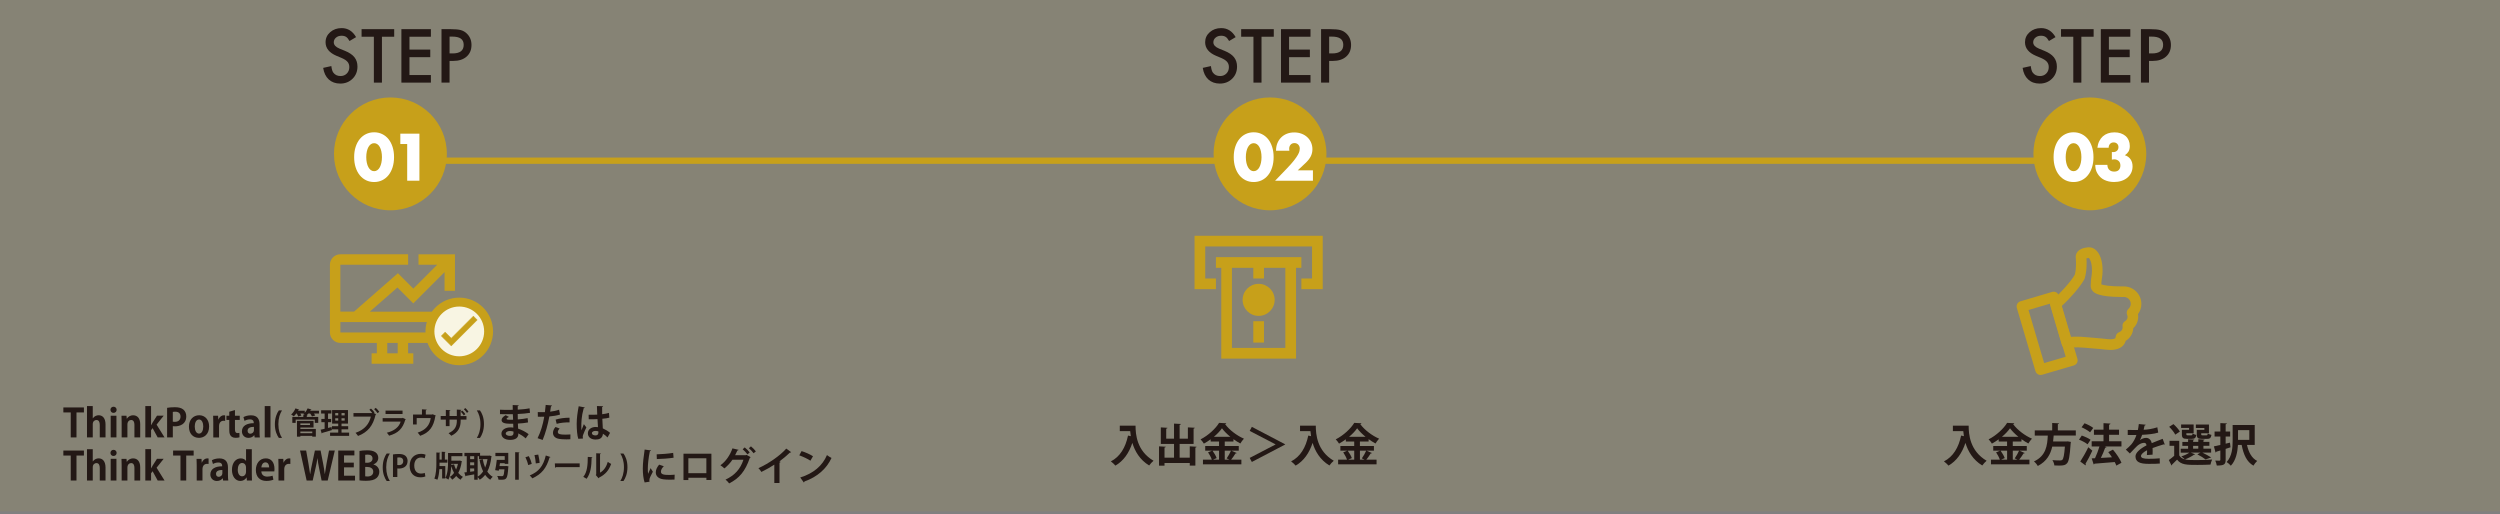 <svg width="797" height="164" viewBox="0 0 797 164" fill="none" xmlns="http://www.w3.org/2000/svg">
<rect x="0" y="0" width="797" height="164" fill="#808080" stroke="none"/>
<g clip-path="url(#clip0_3_33025)">
<path opacity="0.1" d="M798.861 -1.031H-1.105V692.06H798.861V-1.031Z" fill="#C7A01A"/>
<path d="M129.812 51.23H666.238" stroke="#C7A01A" stroke-width="2" stroke-miterlimit="10"/>
<path d="M124.465 67.045C134.4 67.045 142.454 58.992 142.454 49.057C142.454 39.122 134.4 31.068 124.465 31.068C114.53 31.068 106.477 39.122 106.477 49.057C106.477 58.992 114.53 67.045 124.465 67.045Z" fill="#C7A01A"/>
<path d="M113.516 11.836L111.43 13.073C111.043 12.399 110.668 11.955 110.318 11.749C109.95 11.512 109.475 11.393 108.894 11.393C108.182 11.393 107.589 11.593 107.114 11.999C106.646 12.399 106.408 12.898 106.408 13.498C106.408 14.329 107.027 14.997 108.264 15.509L109.962 16.202C111.349 16.765 112.361 17.445 112.998 18.251C113.635 19.057 113.96 20.044 113.96 21.218C113.96 22.786 113.435 24.079 112.392 25.103C111.337 26.134 110.031 26.646 108.476 26.646C106.996 26.646 105.778 26.209 104.809 25.334C103.86 24.46 103.267 23.223 103.029 21.637L105.634 21.062C105.753 22.061 105.959 22.755 106.252 23.136C106.783 23.873 107.558 24.241 108.57 24.241C109.369 24.241 110.037 23.973 110.568 23.435C111.099 22.898 111.362 22.217 111.362 21.393C111.362 21.062 111.318 20.756 111.224 20.481C111.13 20.206 110.987 19.95 110.793 19.719C110.6 19.488 110.343 19.269 110.037 19.069C109.725 18.869 109.363 18.676 108.932 18.488L107.289 17.801C104.959 16.814 103.791 15.372 103.791 13.473C103.791 12.192 104.279 11.124 105.259 10.262C106.24 9.394 107.458 8.957 108.913 8.957C110.881 8.957 112.411 9.913 113.516 11.83V11.836Z" fill="#231815"/>
<path d="M121.761 11.711V26.34H119.188V11.711H115.271V9.294H125.671V11.711H121.761Z" fill="#231815"/>
<path d="M137.37 11.711H130.537V15.809H137.171V18.226H130.537V23.922H137.37V26.34H127.964V9.294H137.37V11.711Z" fill="#231815"/>
<path d="M143.322 19.419V26.34H140.749V9.294H143.666C145.096 9.294 146.171 9.394 146.901 9.594C147.638 9.794 148.282 10.169 148.844 10.718C149.825 11.674 150.312 12.879 150.312 14.341C150.312 15.902 149.787 17.139 148.744 18.051C147.701 18.963 146.289 19.419 144.515 19.419H143.322ZM143.322 17.033H144.284C146.645 17.033 147.826 16.121 147.826 14.303C147.826 12.486 146.608 11.668 144.172 11.668H143.322V17.033Z" fill="#231815"/>
<path d="M112.904 50.094C112.904 48.901 113.06 47.814 113.373 46.839C113.685 45.865 114.122 45.034 114.684 44.341C115.247 43.654 115.915 43.117 116.696 42.742C117.476 42.367 118.332 42.173 119.269 42.173C120.206 42.173 121.049 42.361 121.836 42.742C122.617 43.117 123.285 43.654 123.847 44.341C124.403 45.028 124.841 45.865 125.153 46.839C125.465 47.814 125.621 48.894 125.621 50.094C125.621 51.293 125.465 52.373 125.153 53.348C124.841 54.322 124.41 55.159 123.847 55.852C123.285 56.546 122.623 57.083 121.836 57.464C121.055 57.839 120.2 58.032 119.269 58.032C118.338 58.032 117.47 57.845 116.696 57.464C115.921 57.083 115.253 56.552 114.684 55.852C114.122 55.159 113.685 54.322 113.373 53.348C113.06 52.373 112.904 51.287 112.904 50.094ZM116.764 50.094C116.764 50.756 116.827 51.361 116.946 51.905C117.064 52.448 117.233 52.917 117.451 53.316C117.67 53.716 117.932 54.022 118.238 54.241C118.545 54.46 118.888 54.572 119.275 54.572C119.663 54.572 119.987 54.466 120.3 54.241C120.612 54.022 120.874 53.716 121.087 53.316C121.299 52.917 121.461 52.448 121.586 51.905C121.705 51.361 121.767 50.756 121.767 50.094C121.767 49.431 121.705 48.844 121.586 48.295C121.468 47.745 121.299 47.277 121.087 46.883C120.874 46.49 120.612 46.19 120.3 45.971C119.987 45.752 119.644 45.646 119.275 45.646C118.907 45.646 118.545 45.752 118.238 45.971C117.932 46.19 117.67 46.496 117.451 46.883C117.233 47.277 117.064 47.745 116.946 48.295C116.827 48.844 116.764 49.444 116.764 50.094Z" fill="white"/>
<path d="M129.812 45.915H127.626V42.611H133.71V57.608H129.812V45.915Z" fill="white"/>
<path d="M404.877 67.045C414.812 67.045 422.866 58.992 422.866 49.057C422.866 39.122 414.812 31.068 404.877 31.068C394.943 31.068 386.889 39.122 386.889 49.057C386.889 58.992 394.943 67.045 404.877 67.045Z" fill="#C7A01A"/>
<path d="M393.928 11.836L391.841 13.073C391.454 12.399 391.079 11.955 390.73 11.749C390.361 11.512 389.886 11.393 389.306 11.393C388.593 11.393 388 11.593 387.525 11.999C387.057 12.399 386.82 12.898 386.82 13.498C386.82 14.329 387.438 14.997 388.675 15.509L390.374 16.202C391.76 16.765 392.772 17.445 393.409 18.251C394.046 19.057 394.371 20.044 394.371 21.218C394.371 22.786 393.846 24.079 392.803 25.103C391.748 26.134 390.442 26.646 388.887 26.646C387.407 26.646 386.189 26.209 385.221 25.334C384.271 24.46 383.678 23.223 383.44 21.637L386.045 21.062C386.164 22.061 386.37 22.755 386.663 23.136C387.194 23.873 387.969 24.241 388.981 24.241C389.78 24.241 390.449 23.973 390.979 23.435C391.51 22.898 391.773 22.217 391.773 21.393C391.773 21.062 391.729 20.756 391.635 20.481C391.542 20.206 391.398 19.95 391.204 19.719C391.011 19.488 390.755 19.269 390.449 19.069C390.136 18.869 389.774 18.676 389.343 18.488L387.7 17.801C385.37 16.814 384.202 15.372 384.202 13.473C384.202 12.192 384.69 11.124 385.67 10.262C386.651 9.394 387.869 8.957 389.324 8.957C391.292 8.957 392.822 9.913 393.928 11.83V11.836Z" fill="#231815"/>
<path d="M402.172 11.711V26.34H399.599V11.711H395.683V9.294H406.082V11.711H402.172Z" fill="#231815"/>
<path d="M417.787 11.711H410.954V15.809H417.588V18.226H410.954V23.922H417.787V26.34H408.381V9.294H417.787V11.711Z" fill="#231815"/>
<path d="M423.734 19.419V26.34H421.16V9.294H424.077C425.507 9.294 426.582 9.394 427.313 9.594C428.05 9.794 428.693 10.169 429.255 10.718C430.236 11.674 430.723 12.879 430.723 14.341C430.723 15.902 430.198 17.139 429.155 18.051C428.112 18.963 426.7 19.419 424.927 19.419H423.734ZM423.734 17.033H424.695C427.056 17.033 428.237 16.121 428.237 14.303C428.237 12.486 427.019 11.668 424.583 11.668H423.734V17.033Z" fill="#231815"/>
<path d="M393.315 50.094C393.315 48.901 393.472 47.814 393.784 46.839C394.096 45.865 394.533 45.034 395.096 44.341C395.658 43.654 396.326 43.117 397.107 42.742C397.888 42.367 398.743 42.173 399.68 42.173C400.617 42.173 401.46 42.361 402.247 42.742C403.028 43.117 403.696 43.654 404.259 44.341C404.814 45.028 405.252 45.865 405.564 46.839C405.876 47.814 406.032 48.894 406.032 50.094C406.032 51.293 405.876 52.373 405.564 53.348C405.252 54.322 404.821 55.159 404.259 55.852C403.696 56.546 403.034 57.083 402.247 57.464C401.467 57.839 400.611 58.032 399.68 58.032C398.75 58.032 397.881 57.845 397.107 57.464C396.332 57.083 395.664 56.552 395.096 55.852C394.533 55.159 394.096 54.322 393.784 53.348C393.472 52.373 393.315 51.287 393.315 50.094ZM397.176 50.094C397.176 50.756 397.238 51.361 397.357 51.905C397.475 52.448 397.644 52.917 397.863 53.316C398.081 53.716 398.344 54.022 398.65 54.241C398.956 54.46 399.299 54.572 399.68 54.572C400.061 54.572 400.392 54.466 400.705 54.241C401.017 54.022 401.279 53.716 401.492 53.316C401.704 52.917 401.873 52.448 401.991 51.905C402.11 51.361 402.172 50.756 402.172 50.094C402.172 49.431 402.11 48.844 401.991 48.295C401.873 47.745 401.704 47.277 401.492 46.883C401.279 46.49 401.017 46.19 400.705 45.971C400.392 45.752 400.055 45.646 399.68 45.646C399.305 45.646 398.949 45.752 398.65 45.971C398.344 46.19 398.081 46.496 397.863 46.883C397.644 47.277 397.475 47.745 397.357 48.295C397.238 48.844 397.176 49.444 397.176 50.094Z" fill="white"/>
<path d="M418.575 57.614H406.501L410.217 53.754C411.198 52.736 411.966 51.867 412.522 51.155C413.078 50.443 413.49 49.844 413.765 49.356C414.034 48.863 414.209 48.47 414.271 48.163C414.334 47.857 414.371 47.601 414.371 47.389C414.371 47.164 414.334 46.946 414.265 46.733C414.19 46.521 414.084 46.333 413.934 46.165C413.79 45.996 413.615 45.865 413.409 45.765C413.203 45.665 412.959 45.615 412.685 45.615C412.154 45.615 411.741 45.79 411.442 46.133C411.142 46.477 410.992 46.908 410.992 47.426C410.992 47.57 411.011 47.782 411.048 48.064H406.795C406.795 47.189 406.938 46.396 407.219 45.678C407.507 44.959 407.906 44.347 408.425 43.829C408.943 43.31 409.555 42.917 410.261 42.636C410.967 42.355 411.748 42.217 412.597 42.217C413.447 42.217 414.202 42.348 414.914 42.617C415.62 42.879 416.239 43.254 416.751 43.729C417.269 44.203 417.675 44.772 417.963 45.428C418.25 46.084 418.4 46.796 418.4 47.564C418.4 48.388 418.225 49.144 417.875 49.844C417.525 50.537 416.963 51.255 416.195 51.98L413.709 54.31H418.562V57.614H418.575Z" fill="white"/>
<path d="M666.239 67.045C676.174 67.045 684.227 58.992 684.227 49.057C684.227 39.122 676.174 31.068 666.239 31.068C656.304 31.068 648.25 39.122 648.25 49.057C648.25 58.992 656.304 67.045 666.239 67.045Z" fill="#C7A01A"/>
<path d="M655.295 11.836L653.209 13.073C652.821 12.399 652.447 11.955 652.091 11.749C651.722 11.512 651.247 11.393 650.666 11.393C649.954 11.393 649.361 11.593 648.886 11.999C648.418 12.399 648.181 12.898 648.181 13.498C648.181 14.329 648.799 14.997 650.036 15.509L651.735 16.202C653.121 16.765 654.133 17.445 654.77 18.251C655.407 19.057 655.732 20.044 655.732 21.218C655.732 22.786 655.207 24.079 654.164 25.103C653.109 26.134 651.803 26.646 650.248 26.646C648.693 26.646 647.55 26.209 646.582 25.334C645.632 24.46 645.039 23.223 644.808 21.637L647.412 21.062C647.531 22.061 647.737 22.755 648.031 23.136C648.562 23.873 649.336 24.241 650.348 24.241C651.154 24.241 651.816 23.973 652.347 23.435C652.878 22.898 653.14 22.217 653.14 21.393C653.14 21.062 653.096 20.756 653.002 20.481C652.909 20.206 652.765 19.95 652.572 19.719C652.378 19.488 652.122 19.269 651.816 19.069C651.503 18.869 651.141 18.676 650.71 18.488L649.067 17.801C646.731 16.814 645.57 15.372 645.57 13.473C645.57 12.192 646.057 11.124 647.038 10.262C648.018 9.394 649.236 8.957 650.691 8.957C652.659 8.957 654.189 9.913 655.295 11.83V11.836Z" fill="#231815"/>
<path d="M663.539 11.711V26.34H660.966V11.711H657.05V9.294H667.45V11.711H663.539Z" fill="#231815"/>
<path d="M679.149 11.711H672.316V15.809H678.949V18.226H672.316V23.922H679.149V26.34H669.742V9.294H679.149V11.711Z" fill="#231815"/>
<path d="M685.101 19.419V26.34H682.527V9.294H685.444C686.875 9.294 687.949 9.394 688.68 9.594C689.417 9.794 690.06 10.169 690.622 10.718C691.603 11.674 692.09 12.879 692.09 14.341C692.09 15.902 691.565 17.139 690.522 18.051C689.479 18.963 688.068 19.419 686.294 19.419H685.101ZM685.101 17.033H686.063C688.424 17.033 689.604 16.121 689.604 14.303C689.604 12.486 688.386 11.668 685.95 11.668H685.101V17.033Z" fill="#231815"/>
<path d="M654.683 50.094C654.683 48.901 654.839 47.814 655.151 46.839C655.463 45.865 655.901 45.034 656.463 44.341C657.025 43.654 657.693 43.117 658.474 42.742C659.248 42.367 660.11 42.173 661.047 42.173C661.984 42.173 662.827 42.361 663.614 42.742C664.395 43.117 665.064 43.654 665.626 44.341C666.182 45.028 666.619 45.865 666.931 46.839C667.243 47.814 667.4 48.894 667.4 50.094C667.4 51.293 667.243 52.373 666.931 53.348C666.619 54.322 666.188 55.159 665.626 55.852C665.064 56.546 664.401 57.083 663.614 57.464C662.834 57.839 661.978 58.032 661.047 58.032C660.117 58.032 659.248 57.845 658.474 57.464C657.699 57.089 657.031 56.552 656.463 55.852C655.894 55.153 655.463 54.322 655.151 53.348C654.839 52.373 654.683 51.287 654.683 50.094ZM658.543 50.094C658.543 50.756 658.605 51.361 658.724 51.905C658.842 52.448 659.011 52.917 659.23 53.316C659.448 53.716 659.711 54.022 660.017 54.241C660.323 54.46 660.666 54.572 661.054 54.572C661.441 54.572 661.766 54.466 662.078 54.241C662.39 54.022 662.653 53.716 662.865 53.316C663.077 52.917 663.246 52.448 663.365 51.905C663.483 51.361 663.546 50.756 663.546 50.094C663.546 49.431 663.483 48.844 663.365 48.295C663.246 47.745 663.077 47.277 662.865 46.883C662.653 46.49 662.39 46.19 662.078 45.971C661.766 45.752 661.428 45.646 661.054 45.646C660.679 45.646 660.323 45.752 660.017 45.971C659.711 46.19 659.448 46.496 659.23 46.883C659.011 47.277 658.842 47.745 658.724 48.295C658.605 48.844 658.543 49.444 658.543 50.094Z" fill="white"/>
<path d="M673.258 48.463C673.364 48.476 673.452 48.482 673.527 48.482H673.714C674.201 48.482 674.601 48.338 674.907 48.045C675.213 47.751 675.363 47.377 675.363 46.914C675.363 46.452 675.219 46.096 674.938 45.821C674.651 45.54 674.283 45.403 673.833 45.403C673.358 45.403 672.971 45.559 672.677 45.877C672.384 46.196 672.24 46.608 672.24 47.108H668.642C668.736 46.327 668.93 45.628 669.229 45.022C669.529 44.41 669.91 43.897 670.372 43.479C670.835 43.06 671.378 42.742 672.003 42.523C672.627 42.305 673.314 42.192 674.07 42.192C674.826 42.192 675.488 42.292 676.088 42.498C676.687 42.704 677.206 42.998 677.637 43.373C678.068 43.748 678.399 44.21 678.63 44.747C678.861 45.284 678.98 45.884 678.98 46.546C678.98 47.264 678.842 47.851 678.574 48.307C678.299 48.763 677.912 49.157 677.412 49.488C678.18 49.725 678.78 50.156 679.211 50.768C679.642 51.386 679.86 52.142 679.86 53.048C679.86 53.791 679.717 54.466 679.423 55.078C679.129 55.69 678.724 56.209 678.199 56.652C677.674 57.089 677.05 57.426 676.331 57.664C675.607 57.901 674.813 58.02 673.958 58.02C672.802 58.02 671.765 57.795 670.835 57.345C669.904 56.895 669.167 56.177 668.605 55.197C668.355 54.759 668.186 54.322 668.099 53.885C668.011 53.448 667.968 53.004 667.968 52.554H671.828C671.853 53.26 672.059 53.791 672.446 54.154C672.833 54.516 673.346 54.703 673.995 54.703C674.682 54.703 675.188 54.516 675.507 54.147C675.825 53.779 675.981 53.316 675.981 52.773C675.981 52.123 675.788 51.63 675.407 51.299C675.02 50.968 674.564 50.799 674.033 50.799C673.902 50.799 673.777 50.812 673.658 50.831C673.539 50.849 673.408 50.874 673.258 50.899V48.451V48.463Z" fill="white"/>
<path d="M26.746 131.486H24.385V139.45H22.549V131.486H20.2V129.894H26.752V131.486H26.746Z" fill="#231815"/>
<path d="M33.642 139.45H31.806V135.459C31.806 134.578 31.531 133.891 30.738 133.891C30.276 133.891 29.57 134.216 29.57 135.246V139.45H27.733V129.456H29.57V133.36H29.595C30.094 132.642 30.85 132.379 31.444 132.379C32.674 132.379 33.642 133.273 33.642 135.315V139.456V139.45Z" fill="#231815"/>
<path d="M36.191 131.624C35.603 131.624 35.21 131.199 35.21 130.643C35.21 130.087 35.622 129.662 36.191 129.662C36.759 129.662 37.184 130.075 37.184 130.643C37.184 131.211 36.759 131.624 36.191 131.624ZM37.121 139.45H35.285V132.529H37.121V139.45Z" fill="#231815"/>
<path d="M44.691 139.45H42.855V135.409C42.855 134.566 42.58 133.891 41.799 133.891C41.3 133.891 40.619 134.278 40.619 135.334V139.45H38.782V134.616C38.782 133.81 38.757 133.148 38.732 132.542H40.325L40.413 133.473H40.45C40.762 132.96 41.443 132.392 42.449 132.392C43.717 132.392 44.697 133.273 44.697 135.215V139.456L44.691 139.45Z" fill="#231815"/>
<path d="M52.455 139.45H50.268L48.651 136.489L48.163 137.145V139.444H46.327V129.45H48.163V135.54H48.201C48.351 135.228 48.501 134.94 48.663 134.684L50.044 132.523H52.18L49.919 135.371L52.455 139.45Z" fill="#231815"/>
<path d="M53.267 130.018C53.866 129.906 54.684 129.819 55.74 129.819C56.946 129.819 57.851 130.056 58.463 130.574C59.038 131.062 59.382 131.83 59.382 132.71C59.382 135.334 57.195 135.915 55.765 135.915C55.503 135.915 55.278 135.902 55.097 135.865V139.444H53.273V130.012L53.267 130.018ZM55.09 134.434C55.265 134.472 55.465 134.484 55.74 134.484C56.883 134.484 57.551 133.841 57.551 132.804C57.551 131.767 56.908 131.249 55.884 131.249C55.509 131.249 55.253 131.286 55.09 131.324V134.428V134.434Z" fill="#231815"/>
<path d="M66.665 135.933C66.665 138.569 64.972 139.587 63.436 139.587C61.574 139.587 60.231 138.27 60.231 136.021C60.231 133.772 61.637 132.379 63.511 132.379C65.385 132.379 66.665 133.835 66.665 135.933ZM63.467 133.735C62.449 133.735 62.087 134.928 62.087 135.983C62.087 137.214 62.561 138.232 63.454 138.232C64.348 138.232 64.797 137.201 64.797 135.971C64.797 134.89 64.41 133.735 63.467 133.735Z" fill="#231815"/>
<path d="M71.774 134.172C71.637 134.147 71.487 134.135 71.299 134.135C70.469 134.135 69.832 134.697 69.832 135.877V139.456H67.995V134.697C67.995 133.841 67.97 133.154 67.945 132.536H69.526L69.6 133.741H69.65C69.975 132.848 70.719 132.386 71.368 132.386C71.543 132.386 71.656 132.398 71.78 132.423V134.178L71.774 134.172Z" fill="#231815"/>
<path d="M73.086 131.261L74.904 130.724V132.529H76.434V133.885H74.904V136.889C74.904 137.72 75.166 138.07 75.722 138.07C75.984 138.07 76.134 138.045 76.321 138.007L76.346 139.413C76.097 139.512 75.653 139.575 75.116 139.575C73.13 139.575 73.092 137.845 73.092 137.077V133.885H72.186V132.529H73.092V131.261H73.086Z" fill="#231815"/>
<path d="M82.742 137.814C82.742 138.426 82.767 139.032 82.842 139.456H81.187L81.075 138.738H81.037C80.637 139.288 79.969 139.594 79.201 139.594C77.92 139.594 77.127 138.638 77.127 137.52C77.127 135.74 78.707 134.909 80.906 134.909C80.906 134.228 80.668 133.704 79.663 133.704C79.032 133.704 78.407 133.904 77.958 134.178L77.608 132.985C78.07 132.71 78.926 132.398 80.006 132.398C82.155 132.398 82.742 133.766 82.742 135.284V137.82V137.814ZM80.956 136.083C79.963 136.083 78.932 136.321 78.932 137.326C78.932 137.982 79.344 138.27 79.8 138.27C80.237 138.27 80.956 137.957 80.956 137.077V136.083Z" fill="#231815"/>
<path d="M86.228 139.45H84.392V129.456H86.228V139.45Z" fill="#231815"/>
<path d="M88.895 139.606C88.289 138.763 87.615 137.333 87.627 135.228C87.64 133.123 88.289 131.686 88.895 130.843H89.901C89.257 131.849 88.745 133.279 88.745 135.24C88.745 137.201 89.257 138.582 89.901 139.606H88.895Z" fill="#231815"/>
<path d="M101.687 130.93V131.824H100.094C100.263 132.048 100.419 132.286 100.5 132.467L99.451 132.76C99.344 132.517 99.107 132.136 98.882 131.824H98.295C98.151 132.005 98.002 132.173 97.839 132.323L98.039 132.336C98.027 132.429 97.964 132.486 97.802 132.504V132.923H101.456V134.815H100.35V133.772H94.26V134.815H93.192V132.923H96.709V132.261L97.19 132.292C97.008 132.198 96.821 132.105 96.677 132.036C96.765 131.967 96.846 131.905 96.933 131.83H95.747C95.89 132.067 96.022 132.311 96.09 132.492L95.066 132.785C94.991 132.529 94.804 132.148 94.61 131.83H94.441C94.198 132.173 93.929 132.486 93.667 132.729C93.461 132.548 93.061 132.286 92.817 132.148C93.355 131.692 93.898 130.918 94.192 130.187L95.397 130.587C95.359 130.643 95.285 130.693 95.16 130.681C95.122 130.768 95.072 130.849 95.028 130.937H97.158V131.611C97.539 131.205 97.871 130.693 98.07 130.187L99.295 130.549C99.257 130.637 99.17 130.662 99.057 130.656C99.007 130.749 98.963 130.843 98.907 130.943H101.699L101.687 130.93ZM95.759 136.302V136.739H100.687V139.213H99.551V138.957H95.759V139.213H94.672V134.172H99.957V136.302H95.759ZM98.826 134.984H95.759V135.484H98.826V134.984ZM99.551 137.57H95.759V138.107H99.551V137.57Z" fill="#231815"/>
<path d="M104.584 136.427L105.69 136.146C105.69 136.146 105.702 136.177 105.815 137.114C104.691 137.445 103.485 137.795 102.717 138.013C102.698 138.107 102.623 138.157 102.554 138.176L102.211 136.989C102.573 136.914 103.004 136.808 103.491 136.696V134.591H102.448V133.547H103.491V131.842H102.373V130.793H105.64V131.842H104.578V133.547H105.565V134.591H104.578V136.427H104.584ZM108.876 137.92H111.299V138.944H105.228V137.92H107.826V136.877H105.834V135.871H107.826V135.047H105.877V130.724H110.937V135.047H108.882V135.871H111.005V136.877H108.882V137.92H108.876ZM106.877 131.686V132.436H107.826V131.686H106.877ZM106.877 134.085H107.826V133.335H106.877V134.085ZM109.881 132.436V131.686H108.876V132.436H109.881ZM109.881 134.085V133.335H108.876V134.085H109.881Z" fill="#231815"/>
<path d="M118.27 130.25C118.657 130.581 119.15 131.13 119.394 131.499L119.156 131.686L119.925 132.055C119.887 132.123 119.819 132.18 119.737 132.217C118.907 135.759 117.258 137.776 114.147 138.982C113.929 138.657 113.579 138.232 113.335 137.988C116.252 136.995 117.751 135.078 118.226 132.817H112.686V131.686H118.676C118.432 131.343 118.038 130.893 117.764 130.624L118.276 130.243L118.27 130.25ZM120.362 131.717C120.156 131.368 119.625 130.749 119.281 130.437L119.8 130.018C120.2 130.362 120.674 130.912 120.918 131.286L120.362 131.711V131.717Z" fill="#231815"/>
<path d="M129.388 133.666C129.357 133.722 129.294 133.779 129.207 133.81C128.357 136.702 126.902 138.095 124.041 138.9C123.91 138.626 123.56 138.201 123.323 137.951C125.703 137.383 127.271 136.083 127.726 134.416H121.986V133.298H128.239L128.37 133.204L129.382 133.666H129.388ZM128.332 131.98H122.911V130.893H128.332V131.98Z" fill="#231815"/>
<path d="M134.528 130.493L136.052 130.581C136.04 130.687 135.94 130.799 135.746 130.818V132.155H137.695L137.914 132.061L138.957 132.486C138.926 132.536 138.869 132.598 138.794 132.636C138.238 136.058 136.927 137.882 133.954 138.938C133.791 138.663 133.404 138.201 133.148 137.926C135.784 137.045 136.995 135.509 137.314 133.285H132.842V135.315H131.674V132.161H134.516V130.506L134.528 130.493Z" fill="#231815"/>
<path d="M148.726 133.76H146.858V134.122C146.858 136.102 146.183 137.826 143.872 138.925C143.654 138.682 143.291 138.319 142.998 138.101C145.178 137.126 145.64 135.684 145.64 134.135V133.766H143.316V135.852H142.13V133.766H140.493V132.629H142.13V130.68L143.597 130.774C143.585 130.868 143.504 130.98 143.31 131.012V132.629H145.634V130.574L147.12 130.662C147.108 130.755 147.027 130.843 146.845 130.88V132.636H148.713V133.772L148.726 133.76ZM147.389 130.893C147.751 131.218 148.12 131.661 148.357 132.03L147.857 132.436C147.632 132.067 147.239 131.574 146.908 131.261L147.389 130.893ZM148.357 130.087C148.744 130.449 149.107 130.855 149.35 131.243L148.869 131.63C148.632 131.268 148.251 130.799 147.882 130.462L148.357 130.081V130.087Z" fill="#231815"/>
<path d="M153.017 130.843C153.623 131.667 154.298 133.098 154.285 135.221C154.273 137.333 153.623 138.744 153.017 139.606H152.012C152.655 138.601 153.167 137.151 153.167 135.209C153.167 133.266 152.655 131.855 152.012 130.843H153.017Z" fill="#231815"/>
<path d="M159.401 130.618C160.157 130.668 161.35 130.668 162.286 130.668C162.686 130.668 163.092 130.656 163.467 130.643C163.454 130.106 163.442 129.5 163.442 129.125L165.378 129.213C165.366 129.35 165.253 129.438 165.053 129.475V130.593C166.334 130.518 167.627 130.418 168.82 130.168L168.97 131.611C167.802 131.811 166.559 131.911 165.053 131.986C165.053 132.573 165.066 133.141 165.078 133.716C166.197 133.629 167.427 133.466 168.208 133.291L168.333 134.672C167.514 134.847 166.271 134.972 165.103 135.034C165.116 135.646 165.153 136.202 165.178 136.652C166.309 137.027 167.464 137.62 168.533 138.407L167.589 139.762C166.821 139.069 166.009 138.544 165.228 138.157V138.519C165.203 139.537 164.373 140.237 162.63 140.237C160.887 140.237 159.857 139.431 159.857 138.251C159.857 136.995 161.187 136.252 162.692 136.252C163.005 136.252 163.323 136.265 163.648 136.327C163.648 135.952 163.623 135.534 163.611 135.084C163.273 135.097 162.93 135.096 162.643 135.096C160.95 135.072 159.894 134.822 159.907 133.904C159.907 133.379 160.294 132.91 161.2 132.361L162.255 132.91C161.806 133.11 161.499 133.335 161.499 133.522C161.499 133.722 161.662 133.822 162.905 133.822C163.117 133.822 163.342 133.822 163.573 133.81L163.498 132.042C163.111 132.055 162.68 132.055 162.28 132.055C161.425 132.055 160.169 132.03 159.395 132.03V130.637L159.401 130.618ZM163.692 137.576C163.317 137.476 162.924 137.401 162.586 137.401C161.818 137.401 161.231 137.726 161.231 138.207C161.231 138.688 161.837 138.963 162.649 138.963C163.38 138.963 163.704 138.651 163.704 138.057L163.692 137.57V137.576Z" fill="#231815"/>
<path d="M178.538 132.155C177.595 132.467 176.352 132.667 175.134 132.767C174.647 135.378 173.878 138.195 172.998 140.262L171.38 139.687C172.361 137.726 173.085 135.365 173.504 132.854C173.304 132.867 172.423 132.867 172.186 132.867C171.923 132.867 171.673 132.867 171.467 132.854L171.442 131.374C171.842 131.399 172.485 131.399 173.085 131.399C173.285 131.399 173.51 131.386 173.716 131.386C173.816 130.668 173.903 129.806 173.966 129.088L175.989 129.263C175.977 129.413 175.827 129.525 175.64 129.562C175.577 130.012 175.477 130.681 175.39 131.243C176.37 131.118 177.389 130.93 178.238 130.612L178.538 132.167V132.155ZM181.836 140.037C181.449 140.062 181.018 140.075 180.568 140.075C179.612 140.075 178.607 140.012 177.932 139.85C176.826 139.587 176.277 138.832 176.289 137.963C176.302 137.364 176.564 136.708 177.083 136.127L178.413 136.614C178.026 137.027 177.838 137.395 177.838 137.707C177.838 138.388 178.475 138.563 180.374 138.563C180.874 138.563 181.392 138.538 181.855 138.501L181.83 140.043L181.836 140.037ZM177.139 133.772C178.382 133.373 180.124 133.154 181.573 133.166V134.659C180.231 134.622 178.713 134.772 177.47 135.121L177.133 133.779L177.139 133.772Z" fill="#231815"/>
<path d="M184.36 139.887C184.01 138.932 183.848 136.845 183.848 135.14C183.848 133.323 184.122 131.449 184.485 129.512L186.434 129.887C186.409 130.012 186.246 130.112 186.084 130.137C185.328 132.835 185.328 134.747 185.328 136.177C185.328 136.602 185.328 136.983 185.365 137.195C185.54 136.708 185.94 135.69 186.134 135.221L186.939 136.252C186.615 136.87 186.159 137.92 185.909 138.613C185.821 138.838 185.784 139.038 185.784 139.269C185.784 139.431 185.796 139.606 185.846 139.806L184.354 139.893L184.36 139.887ZM187.664 132.217C188.57 132.255 189.488 132.217 190.4 132.18C190.35 131.211 190.312 130.368 190.3 129.444L192.274 129.506C192.249 129.631 192.161 129.744 191.961 129.781L191.974 132.055C192.817 131.955 193.542 131.805 194.135 131.63L194.26 133.148C193.71 133.31 192.929 133.435 192.024 133.497C192.061 134.616 192.124 135.759 192.174 136.564C193.029 136.939 193.866 137.445 194.485 137.995L193.679 139.462C193.279 139.025 192.773 138.607 192.224 138.282C192.061 139.862 190.918 140.125 189.863 140.125C188.332 140.125 187.414 139.294 187.414 138.138C187.414 136.833 188.62 136.115 189.888 136.115C190.125 136.115 190.375 136.14 190.631 136.177C190.581 135.521 190.531 134.522 190.481 133.616C190.119 133.641 189.688 133.654 189.413 133.654H187.683L187.658 132.223L187.664 132.217ZM190.756 137.526C190.506 137.439 190.169 137.376 189.9 137.376C189.288 137.376 188.707 137.576 188.707 138.107C188.707 138.582 189.232 138.813 189.863 138.813C190.493 138.813 190.781 138.438 190.768 137.87C190.768 137.782 190.768 137.632 190.756 137.52V137.526Z" fill="#231815"/>
<path d="M26.746 145.228H24.385V153.191H22.549V145.228H20.2V143.635H26.752V145.228H26.746Z" fill="#231815"/>
<path d="M33.642 153.191H31.806V149.2C31.806 148.319 31.531 147.632 30.738 147.632C30.276 147.632 29.57 147.957 29.57 148.988V153.191H27.733V143.198H29.57V147.101H29.595C30.094 146.383 30.85 146.121 31.444 146.121C32.674 146.121 33.642 147.014 33.642 149.057V153.198V153.191Z" fill="#231815"/>
<path d="M36.191 145.365C35.603 145.365 35.21 144.94 35.21 144.384C35.21 143.829 35.622 143.404 36.191 143.404C36.759 143.404 37.184 143.816 37.184 144.384C37.184 144.953 36.759 145.365 36.191 145.365ZM37.121 153.191H35.285V146.271H37.121V153.191Z" fill="#231815"/>
<path d="M44.691 153.191H42.855V149.15C42.855 148.307 42.58 147.632 41.799 147.632C41.3 147.632 40.619 148.02 40.619 149.075V153.191H38.782V148.357C38.782 147.551 38.757 146.889 38.732 146.283H40.325L40.413 147.214H40.45C40.762 146.702 41.443 146.133 42.449 146.133C43.717 146.133 44.697 147.014 44.697 148.957V153.198L44.691 153.191Z" fill="#231815"/>
<path d="M52.455 153.191H50.268L48.651 150.231L48.163 150.887V153.185H46.327V143.191H48.163V149.281H48.201C48.351 148.969 48.501 148.682 48.663 148.426L50.044 146.264H52.18L49.919 149.113L52.455 153.191Z" fill="#231815"/>
<path d="M61.73 145.228H59.369V153.191H57.533V145.228H55.185V143.635H61.737V145.228H61.73Z" fill="#231815"/>
<path d="M66.49 147.913C66.353 147.888 66.203 147.876 66.015 147.876C65.185 147.876 64.547 148.438 64.547 149.619V153.198H62.711V148.438C62.711 147.582 62.686 146.895 62.661 146.277H64.241L64.316 147.482H64.366C64.691 146.589 65.434 146.127 66.084 146.127C66.259 146.127 66.371 146.14 66.496 146.165V147.92L66.49 147.913Z" fill="#231815"/>
<path d="M72.68 151.555C72.68 152.167 72.705 152.773 72.78 153.198H71.125L71.012 152.479H70.975C70.575 153.029 69.907 153.335 69.132 153.335C67.852 153.335 67.059 152.379 67.059 151.261C67.059 149.481 68.639 148.651 70.838 148.651C70.838 147.97 70.6 147.445 69.594 147.445C68.964 147.445 68.339 147.645 67.889 147.92L67.54 146.727C68.002 146.452 68.858 146.14 69.938 146.14C72.087 146.14 72.674 147.507 72.674 149.025V151.561L72.68 151.555ZM70.887 149.825C69.894 149.825 68.864 150.062 68.864 151.068C68.864 151.724 69.276 152.011 69.732 152.011C70.169 152.011 70.887 151.699 70.887 150.818V149.825Z" fill="#231815"/>
<path d="M80.275 151.218C80.275 151.911 80.299 152.685 80.325 153.191H78.707L78.619 152.211H78.582C78.22 152.892 77.476 153.329 76.633 153.329C75.065 153.329 73.947 151.886 73.947 149.787C73.947 147.426 75.253 146.133 76.746 146.133C77.551 146.133 78.138 146.471 78.413 146.939H78.438V143.198H80.275V151.211V151.218ZM78.432 149.094C78.432 148.088 77.82 147.589 77.214 147.589C76.271 147.589 75.796 148.557 75.796 149.762C75.796 150.968 76.321 151.849 77.189 151.849C77.739 151.849 78.432 151.449 78.432 150.356V149.088V149.094Z" fill="#231815"/>
<path d="M87.159 152.923C86.584 153.173 85.778 153.323 84.922 153.323C82.786 153.323 81.568 151.98 81.568 149.831C81.568 147.845 82.711 146.127 84.735 146.127C86.415 146.127 87.508 147.32 87.508 149.556C87.508 149.831 87.496 150.093 87.458 150.287H83.317C83.367 151.467 84.21 151.942 85.204 151.942C85.884 151.942 86.422 151.817 86.896 151.655L87.159 152.923ZM85.803 149.007C85.816 148.288 85.528 147.401 84.623 147.401C83.717 147.401 83.367 148.319 83.317 149.007H85.803Z" fill="#231815"/>
<path d="M92.561 147.913C92.424 147.888 92.274 147.876 92.087 147.876C91.256 147.876 90.619 148.438 90.619 149.619V153.198H88.782V148.438C88.782 147.582 88.757 146.895 88.732 146.277H90.313L90.388 147.482H90.438C90.762 146.589 91.506 146.127 92.155 146.127C92.33 146.127 92.443 146.14 92.567 146.165V147.92L92.561 147.913Z" fill="#231815"/>
<path d="M106.734 143.635L104.473 153.191H102.524L101.706 149.138C101.493 148.145 101.344 147.176 101.219 146.096H101.194C101.031 147.176 100.856 148.132 100.619 149.138L99.688 153.191H97.752L95.653 143.635H97.602L98.333 147.764C98.533 148.907 98.72 150.087 98.858 151.105H98.895C99.032 150.037 99.27 148.932 99.52 147.739L100.388 143.635H102.205L103.011 147.789C103.224 148.907 103.411 149.962 103.536 151.08H103.573C103.723 149.95 103.911 148.869 104.111 147.726L104.891 143.635H106.74H106.734Z" fill="#231815"/>
<path d="M113.18 153.191H107.833V143.635H112.98V145.178H109.676V147.489H112.792V148.994H109.676V151.655H113.18V153.198V153.191Z" fill="#231815"/>
<path d="M119.063 148.088C120.131 148.363 120.925 149.206 120.925 150.424C120.925 151.168 120.612 151.892 120.056 152.386C119.413 152.973 118.339 153.279 116.64 153.279C115.734 153.279 115.047 153.216 114.604 153.154V143.76C115.153 143.647 116.096 143.56 117.027 143.56C118.183 143.56 119.001 143.71 119.663 144.166C120.237 144.553 120.594 145.184 120.594 145.971C120.594 146.839 120.081 147.651 119.063 148.032V148.082V148.088ZM117.096 147.526C118.139 147.526 118.763 146.964 118.763 146.183C118.763 145.24 118.058 144.928 117.233 144.928C116.833 144.928 116.59 144.953 116.427 144.99V147.526H117.096ZM116.427 151.855C116.615 151.892 116.84 151.905 117.158 151.905C118.151 151.905 118.995 151.455 118.995 150.374C118.995 149.294 118.051 148.869 117.108 148.869H116.427V151.855Z" fill="#231815"/>
<path d="M123.279 153.348C122.673 152.504 121.998 151.074 122.011 148.969C122.023 146.864 122.673 145.428 123.279 144.584H124.284C123.641 145.59 123.129 147.02 123.129 148.982C123.129 150.943 123.641 152.323 124.284 153.348H123.279Z" fill="#231815"/>
<path d="M125.278 144.878C125.734 144.79 126.359 144.728 127.165 144.728C128.083 144.728 128.776 144.909 129.238 145.303C129.676 145.671 129.938 146.258 129.938 146.933C129.938 148.932 128.27 149.375 127.183 149.375C126.983 149.375 126.815 149.363 126.671 149.338V152.067H125.278V144.878ZM126.671 148.245C126.802 148.276 126.959 148.282 127.165 148.282C128.039 148.282 128.545 147.789 128.545 147.002C128.545 146.215 128.052 145.815 127.277 145.815C126.99 145.815 126.796 145.846 126.671 145.871V148.238V148.245Z" fill="#231815"/>
<path d="M135.615 151.892C135.34 152.023 134.753 152.167 134.004 152.167C131.818 152.167 130.6 150.681 130.6 148.519C130.6 145.971 132.236 144.684 134.172 144.684C134.959 144.684 135.472 144.847 135.678 144.959L135.403 146.096C135.116 145.971 134.741 145.859 134.235 145.859C133.029 145.859 132.067 146.683 132.067 148.444C132.067 150.093 132.911 150.974 134.229 150.974C134.666 150.974 135.128 150.887 135.415 150.768L135.615 151.898V151.892Z" fill="#231815"/>
<path d="M140.125 147.501V147.795C140.125 148.038 140.125 148.307 140.112 148.582H141.961V152.542H140.949V149.569H140.068C139.993 150.737 139.825 151.973 139.462 152.923C139.225 152.81 138.75 152.648 138.476 152.579C139.025 151.218 139.113 149.119 139.113 147.795V144.253L140.362 144.322C140.349 144.416 140.287 144.472 140.125 144.491V146.521H140.818V144.01L142.061 144.085C142.048 144.16 141.986 144.216 141.823 144.247V146.521H142.629V147.507H140.131L140.125 147.501ZM146.614 146.82L147.276 147.045C147.264 147.114 147.226 147.17 147.183 147.214C146.995 148.588 146.62 149.781 146.083 150.768C146.508 151.286 147.014 151.724 147.589 152.017C147.333 152.223 146.989 152.654 146.82 152.935C146.289 152.629 145.833 152.223 145.44 151.749C145.059 152.211 144.634 152.611 144.153 152.935C144.003 152.66 143.672 152.236 143.422 152.017C143.922 151.724 144.378 151.299 144.759 150.768C144.397 150.131 144.103 149.406 143.866 148.625H143.853C143.779 150.068 143.547 151.724 142.954 152.91C142.748 152.729 142.279 152.454 142.005 152.361C142.779 150.88 142.835 148.713 142.835 147.195V144.409H147.414V145.434H143.891V146.858H146.421L146.608 146.82H146.614ZM143.878 148.232L144.753 148.026C144.903 148.613 145.121 149.181 145.396 149.7C145.652 149.144 145.852 148.532 145.996 147.882H143.891L143.878 148.232Z" fill="#231815"/>
<path d="M156.065 145.221L156.74 145.44C156.727 145.515 156.683 145.584 156.646 145.64C156.446 147.532 156.021 149.1 155.347 150.337C155.809 151.03 156.377 151.605 157.083 152.005C156.827 152.211 156.459 152.648 156.29 152.942C155.647 152.536 155.116 152.005 154.672 151.38C154.179 152.005 153.61 152.529 152.948 152.942C152.798 152.685 152.524 152.317 152.286 152.086V152.942H151.181V151.236C150.206 151.418 149.251 151.599 148.582 151.699C148.564 151.792 148.489 151.848 148.414 151.861L148.026 150.618L148.801 150.524V145.428H148.064V144.378H153.048V145.259H155.884L156.084 145.221H156.065ZM151.168 145.428H149.881V146.364H151.168V145.428ZM149.881 147.383V148.332H151.168V147.383H149.881ZM149.881 149.35V150.393L151.168 150.225V149.35H149.881ZM152.28 145.428V151.967C152.955 151.58 153.529 150.999 154.016 150.281C153.498 149.219 153.136 147.976 152.873 146.596L153.898 146.396C154.079 147.351 154.322 148.251 154.672 149.069C155.016 148.276 155.272 147.364 155.428 146.371H152.698V145.434H152.28V145.428Z" fill="#231815"/>
<path d="M161.168 148.576L161.424 148.557L162.099 148.669C162.086 148.763 162.08 148.894 162.049 149C161.774 152.76 161.518 152.942 159.707 152.942C159.463 152.942 159.188 152.929 158.913 152.923C158.882 152.561 158.726 152.067 158.489 151.736C159.076 151.792 159.694 151.805 159.95 151.805C160.15 151.805 160.263 151.786 160.387 151.692C160.587 151.524 160.719 150.905 160.825 149.625H159.088L159.001 150.068L157.852 149.887C158.051 149.013 158.27 147.682 158.37 146.608H160.906V145.421H157.933V144.372H162.036V147.889H160.906V147.664H159.388L159.244 148.576H161.156H161.168ZM164.241 144.147L165.64 144.222C165.628 144.316 165.553 144.372 165.384 144.403V152.942H164.235V144.147H164.241Z" fill="#231815"/>
<path d="M168.601 145.421C168.964 146.083 169.388 147.22 169.513 147.901L168.376 148.263C168.27 147.601 167.858 146.446 167.502 145.765L168.601 145.421ZM175.497 145.702C175.459 145.79 175.353 145.852 175.191 145.846C174.216 149.269 172.655 151.143 169.694 152.504C169.532 152.261 169.145 151.792 168.882 151.574C171.693 150.387 173.192 148.657 173.998 145.209L175.497 145.702ZM171.599 144.928C171.768 145.627 171.999 146.82 172.024 147.57L170.812 147.739C170.781 146.97 170.575 145.809 170.394 145.084L171.599 144.922V144.928Z" fill="#231815"/>
<path d="M176.889 147.732H184.797V148.925H177.283C177.226 149.019 177.095 149.088 176.958 149.106L176.883 147.732H176.889Z" fill="#231815"/>
<path d="M188.857 145.759C188.844 145.865 188.763 145.946 188.613 145.965C188.563 148.682 188.307 150.88 187.014 152.635C186.739 152.454 186.283 152.192 185.952 152.017C187.214 150.549 187.383 148.088 187.383 145.659L188.863 145.752L188.857 145.759ZM191.293 150.687C192.561 149.987 193.341 148.707 193.766 147.239C194.01 147.445 194.553 147.751 194.834 147.895C194.153 149.856 193.041 151.236 191.036 152.236C190.986 152.329 190.893 152.423 190.818 152.473L189.925 151.43L190.075 151.23V144.497L191.555 144.572C191.536 144.678 191.467 144.772 191.293 144.797V150.687Z" fill="#231815"/>
<path d="M198.763 144.584C199.369 145.409 200.044 146.839 200.031 148.963C200.019 151.074 199.369 152.486 198.763 153.348H197.758C198.401 152.342 198.913 150.893 198.913 148.95C198.913 147.008 198.401 145.596 197.758 144.584H198.763Z" fill="#231815"/>
<path d="M207.57 143.597C207.545 143.735 207.432 143.822 207.183 143.835C206.708 146.033 206.527 148.257 206.527 149.3C206.527 150.006 206.539 150.631 206.614 151.055C206.764 150.693 207.245 149.637 207.407 149.238L208.138 150.381C207.726 151.249 207.295 151.936 207.108 152.529C207.045 152.742 207.008 152.942 207.008 153.129C207.008 153.279 207.033 153.429 207.07 153.566L205.502 153.804C205.103 152.611 204.928 151.018 204.928 149.369C204.928 147.72 205.19 145.365 205.515 143.316L207.564 143.604L207.57 143.597ZM215.028 152.885C214.565 152.91 214.072 152.923 213.597 152.923C212.804 152.923 212.042 152.885 211.486 152.81C209.756 152.573 209.063 151.655 209.063 150.599C209.063 149.706 209.475 148.932 210.131 148.126L211.624 148.638C211.061 149.188 210.705 149.756 210.705 150.381C210.705 151.311 211.823 151.411 213.304 151.411C213.903 151.411 214.547 151.386 215.084 151.324L215.034 152.892L215.028 152.885ZM209.344 144.84C210.762 144.803 213.098 144.641 214.603 144.378L214.74 145.921C213.248 146.158 210.849 146.321 209.394 146.346L209.344 144.84Z" fill="#231815"/>
<path d="M226.795 144.641V153.016H225.202V152.311H219.45V153.041H217.895V144.641H226.795ZM225.19 150.855V146.096H219.45V150.855H225.19Z" fill="#231815"/>
<path d="M239.312 145.752C239.262 145.852 239.137 145.94 239.037 145.99C237.582 150.262 235.646 152.504 232.448 154.116C232.198 153.754 231.742 153.235 231.292 152.91C234.228 151.517 236.014 149.569 237.008 146.571H233.491C232.86 147.514 231.961 148.519 230.93 149.331C230.63 149.019 230.074 148.588 229.662 148.326C231.292 147.208 232.766 145.109 233.503 142.942L235.477 143.404C235.427 143.541 235.265 143.616 235.077 143.629C234.865 144.078 234.578 144.697 234.359 145.109H237.776L238.013 145.009L239.306 145.752H239.312ZM237.42 142.629C237.969 143.054 238.638 143.76 239 144.235L238.294 144.859C237.969 144.384 237.239 143.616 236.764 143.229L237.42 142.629ZM239.4 142.292C239.949 142.729 240.605 143.41 240.968 143.897L240.249 144.497C239.962 144.072 239.256 143.316 238.744 142.892L239.4 142.292Z" fill="#231815"/>
<path d="M252.224 144.147C252.149 144.247 252.024 144.297 251.824 144.285C250.856 145.228 249.65 146.233 248.47 147.108C248.607 147.145 248.745 147.208 248.87 147.245C248.832 147.358 248.72 147.458 248.507 147.483V153.972H246.852V148.132C245.747 148.875 244.091 149.8 242.723 150.456C242.524 150.106 242.105 149.537 241.78 149.25C245.022 147.807 248.751 145.221 250.656 143.01L252.224 144.153V144.147Z" fill="#231815"/>
<path d="M255.54 143.81C256.783 144.197 258.276 144.853 259.182 145.453L258.364 146.87C257.47 146.271 256.003 145.59 254.81 145.165L255.54 143.81ZM255.122 152.223C259.313 150.93 262.192 148.494 263.635 145.078C264.097 145.453 264.628 145.746 265.091 145.996C263.548 149.388 260.581 152.036 256.465 153.491C256.44 153.629 256.365 153.766 256.252 153.816L255.122 152.223Z" fill="#231815"/>
<path d="M356.983 135.702H362.011C362.011 138.444 362.398 143.747 367.745 146.889C367.357 147.189 366.652 147.951 366.352 148.394C363.335 146.571 361.786 143.797 360.993 141.186C359.931 144.416 358.194 146.933 355.59 148.438C355.29 148.063 354.584 147.401 354.141 147.089C357.07 145.609 358.825 142.667 359.612 138.857L360.505 139.057C360.418 138.494 360.349 137.951 360.306 137.445H356.989V135.69L356.983 135.702Z" fill="#231815"/>
<path d="M379.287 142.292L381.473 142.423C381.461 142.554 381.361 142.654 381.086 142.698V148.444H379.293V147.595H371.248V148.457H369.493V142.298L371.648 142.411C371.636 142.554 371.517 142.654 371.248 142.686V145.902H374.278V141.524H370.068V136.252L372.191 136.383C372.179 136.527 372.06 136.614 371.792 136.658V139.844H374.278V135.047L376.464 135.159C376.451 135.303 376.333 135.39 376.064 135.446V139.844H378.694V136.252L380.905 136.364C380.892 136.508 380.792 136.596 380.518 136.652V141.518H376.064V145.896H379.293V142.292H379.287Z" fill="#231815"/>
<path d="M392.535 143.672L394.271 144.422C394.203 144.522 394.059 144.578 393.872 144.566C393.528 145.153 392.954 145.958 392.479 146.546H395.752V148.026H383.503V146.546H386.333C386.12 145.884 385.614 144.922 385.127 144.203L386.42 143.672H384.222V142.192H388.631V140.755H385.958V140.05C385.271 140.549 384.534 141.024 383.791 141.43C383.559 141.03 383.085 140.393 382.741 140.068C385.215 138.819 387.569 136.608 388.644 134.809L390.942 134.94C390.899 135.084 390.767 135.215 390.568 135.228C391.948 137.108 394.403 138.932 396.57 139.85C396.139 140.281 395.739 140.868 395.421 141.386C394.69 140.999 393.94 140.524 393.222 140.006V140.755H390.449V142.192H394.915V143.672H392.529H392.535ZM388.625 143.672H386.545C387.088 144.403 387.651 145.384 387.869 146.04L386.707 146.539H388.631V143.666L388.625 143.672ZM392.235 139.25C391.161 138.376 390.212 137.426 389.562 136.533C388.956 137.408 388.057 138.357 386.989 139.25H392.229H392.235ZM391.055 146.127C391.529 145.478 392.117 144.447 392.448 143.672H390.449V146.546H391.929L391.055 146.127Z" fill="#231815"/>
<path d="M399.087 136.077L409.718 141.649V141.705L399.087 147.276L398.4 145.983L406.633 141.705V141.649L398.4 137.37L399.087 136.077Z" fill="#231815"/>
<path d="M414.446 135.702H419.475C419.475 138.444 419.862 143.747 425.208 146.889C424.821 147.189 424.115 147.951 423.816 148.394C420.799 146.571 419.25 143.797 418.456 141.186C417.395 144.416 415.658 146.933 413.054 148.438C412.754 148.063 412.048 147.401 411.604 147.089C414.534 145.609 416.289 142.667 417.076 138.857L417.969 139.057C417.882 138.494 417.813 137.951 417.769 137.445H414.453V135.69L414.446 135.702Z" fill="#231815"/>
<path d="M435.633 143.672L437.37 144.422C437.295 144.522 437.151 144.578 436.97 144.566C436.626 145.153 436.052 145.958 435.577 146.546H438.85V148.026H426.595V146.546H429.425C429.212 145.884 428.706 144.922 428.219 144.203L429.512 143.672H427.313V142.192H431.723V140.755H429.05V140.05C428.363 140.549 427.626 141.024 426.882 141.43C426.651 141.03 426.177 140.393 425.833 140.068C428.306 138.819 430.661 136.608 431.736 134.809L434.034 134.94C433.99 135.084 433.859 135.215 433.659 135.228C435.04 137.108 437.494 138.932 439.662 139.85C439.231 140.281 438.831 140.868 438.513 141.386C437.782 140.999 437.032 140.524 436.314 140.006V140.755H433.541V142.192H438.007V143.672H435.621H435.633ZM431.723 143.672H429.643C430.187 144.403 430.749 145.384 430.967 146.04L429.806 146.539H431.729V143.666L431.723 143.672ZM435.333 139.25C434.259 138.376 433.31 137.426 432.66 136.533C432.054 137.408 431.155 138.357 430.087 139.25H435.327H435.333ZM434.153 146.127C434.627 145.478 435.215 144.447 435.546 143.672H433.547V146.546H435.027L434.153 146.127Z" fill="#231815"/>
<path d="M622.579 135.702H627.607C627.607 138.444 627.994 143.747 633.334 146.889C632.947 147.189 632.241 147.951 631.942 148.394C628.925 146.571 627.376 143.797 626.582 141.186C625.521 144.416 623.784 146.933 621.18 148.438C620.88 148.063 620.174 147.401 619.73 147.089C622.66 145.609 624.415 142.667 625.202 138.857L626.095 139.057C626.008 138.494 625.939 137.951 625.895 137.445H622.579V135.69V135.702Z" fill="#231815"/>
<path d="M643.765 143.672L645.501 144.422C645.426 144.522 645.283 144.578 645.102 144.566C644.758 145.153 644.183 145.958 643.709 146.546H646.982V148.026H634.727V146.546H637.556C637.344 145.884 636.838 144.922 636.351 144.203L637.644 143.672H635.445V142.192H639.855V140.755H637.182V140.05C636.495 140.549 635.757 141.024 635.014 141.43C634.783 141.03 634.308 140.393 633.965 140.068C636.438 138.819 638.793 136.608 639.867 134.809L642.166 134.94C642.122 135.084 641.991 135.215 641.791 135.228C643.172 137.108 645.626 138.932 647.794 139.85C647.363 140.281 646.963 140.868 646.644 141.386C645.914 140.999 645.164 140.524 644.446 140.006V140.755H641.672V142.192H646.138V143.672H643.752H643.765ZM639.861 143.672H637.781C638.325 144.403 638.887 145.384 639.105 146.04L637.944 146.539H639.867V143.666L639.861 143.672ZM643.465 139.25C642.391 138.376 641.441 137.426 640.792 136.533C640.186 137.408 639.287 138.357 638.218 139.25H643.459H643.465ZM642.285 146.127C642.759 145.478 643.346 144.447 643.678 143.672H641.679V146.546H643.159L642.285 146.127Z" fill="#231815"/>
<path d="M661.766 138.85H654.715C654.671 139.469 654.615 140.1 654.527 140.749H658.806L659.181 140.706L660.199 140.88C660.186 141.012 660.155 141.224 660.124 141.386C659.849 145.453 659.549 147.077 658.962 147.707C658.444 148.282 657.9 148.426 656.42 148.426C655.958 148.426 655.445 148.413 654.927 148.382C654.896 147.895 654.64 147.176 654.309 146.689C655.314 146.789 656.332 146.789 656.751 146.789C657.069 146.789 657.269 146.758 657.457 146.602C657.831 146.283 658.088 145.022 658.287 142.379H654.252C653.721 144.747 652.572 147.045 649.643 148.557C649.399 148.082 648.881 147.464 648.425 147.108C652.329 145.296 652.678 141.967 652.834 138.863H648.681V137.214H654.24V134.847L656.426 134.959C656.414 135.103 656.295 135.19 656.039 135.246V137.214H661.766V138.863V138.85Z" fill="#231815"/>
<path d="M663.678 138.85C664.609 139.169 665.846 139.725 666.477 140.2L665.515 141.649C664.94 141.161 663.735 140.512 662.785 140.156L663.678 138.85ZM663.191 147.133C663.909 146.04 664.946 144.247 665.746 142.579C666.995 143.641 667.026 143.654 667.039 143.672C666.352 145.178 665.527 146.745 664.853 147.851C664.921 147.938 664.953 148.038 664.953 148.126C664.953 148.213 664.921 148.301 664.865 148.369L663.185 147.133H663.191ZM664.553 134.94C665.49 135.296 666.708 135.915 667.326 136.421L666.32 137.826C665.746 137.308 664.553 136.621 663.603 136.215L664.553 134.934V134.94ZM676.32 140.674V142.323H670.918L671.567 142.523C671.511 142.636 671.367 142.723 671.136 142.723C670.793 143.716 670.274 144.934 669.756 145.983C670.874 145.927 672.086 145.852 673.291 145.784C672.916 145.209 672.517 144.634 672.111 144.135L673.603 143.341C674.678 144.603 675.858 146.314 676.32 147.532L674.684 148.438C674.572 148.095 674.397 147.707 674.178 147.301C671.792 147.501 669.35 147.689 667.732 147.82C667.701 147.951 667.588 148.032 667.457 148.051L666.839 146.127L667.888 146.083C668.407 144.978 668.95 143.541 669.312 142.323H666.826V140.674H670.593V138.607H667.545V136.97H670.593V134.903L672.804 135.034C672.791 135.19 672.648 135.353 672.373 135.39V136.97H675.546V138.607H672.373V140.674H676.32Z" fill="#231815"/>
<path d="M690.111 141.705C690.067 141.717 690.036 141.736 689.998 141.736C689.924 141.736 689.855 141.705 689.799 141.661C688.724 141.98 687.3 142.436 686.238 142.842C686.27 143.129 686.27 143.46 686.27 143.804C686.27 144.147 686.27 144.522 686.238 144.94L684.427 145.072C684.471 144.541 684.502 143.953 684.483 143.535C683.365 144.097 682.547 144.828 682.547 145.371C682.547 146.002 683.334 146.265 684.958 146.265C686.22 146.265 687.612 146.221 688.518 146.108L688.549 147.776C687.8 147.864 686.569 147.876 684.945 147.876C682.172 147.876 680.792 147.258 680.792 145.478C680.792 144.328 682.285 143.023 684.308 141.986C684.265 141.567 684.052 141.18 683.621 141.18C682.672 141.18 681.666 141.667 680.492 143.004C680.148 143.404 679.618 143.966 678.999 144.572L677.719 143.335C678.325 142.817 679.024 142.198 679.474 141.667C680.105 140.937 680.811 139.669 681.085 138.663L680.542 138.676C680.223 138.676 678.674 138.688 678.318 138.676V137.052C679.124 137.095 680.155 137.095 680.792 137.095L681.554 137.083C681.685 136.496 681.766 135.921 681.854 135.184L684.052 135.396C684.021 135.54 683.896 135.64 683.69 135.671C683.615 136.133 683.503 136.564 683.39 137.008C684.527 136.977 686.22 136.733 687.756 136.221L688.044 137.914C686.663 138.357 684.683 138.532 682.915 138.619C682.659 139.381 682.41 140 682.21 140.3H682.222C682.741 139.9 683.484 139.594 684.19 139.594C685.02 139.594 685.757 140.181 685.97 141.274C687.075 140.799 688.424 140.312 689.461 139.894L690.123 141.705H690.111Z" fill="#231815"/>
<path d="M698.443 144.303L699.805 144.834C699.736 144.947 699.593 144.978 699.449 144.965C698.731 145.496 697.594 146.071 696.576 146.458C696.963 146.558 697.382 146.614 697.856 146.633C698.443 146.664 699.237 146.677 700.111 146.677C701.835 146.677 703.859 146.621 705.227 146.502C705.039 146.889 704.796 147.639 704.708 148.113C703.615 148.17 702.035 148.213 700.573 148.213C697.101 148.213 695.358 148.213 694.053 146.533C693.509 147.108 692.934 147.651 692.46 148.101C692.46 148.257 692.403 148.332 692.272 148.388L691.423 146.664C691.954 146.289 692.572 145.802 693.134 145.315V142.111H691.641V140.518H694.746V145.171C695.121 145.834 695.72 146.233 696.526 146.452C696.251 146.165 695.739 145.721 695.408 145.49C696.314 145.215 697.307 144.772 697.95 144.309H695.208V143.048H697.563V142.142H695.739V140.88H697.563V140.031L699.543 140.143C699.53 140.275 699.43 140.362 699.168 140.387V140.874H700.817V140.025L702.828 140.137C702.816 140.268 702.716 140.356 702.453 140.393V140.868H704.352V142.13H702.453V143.035H704.908V144.297H702.122C703.128 144.784 704.265 145.39 704.921 145.834L703.141 146.477C702.578 146.015 701.517 145.34 700.511 144.853L701.504 144.291H698.443V144.303ZM692.897 135.203C693.659 135.89 694.565 136.883 694.939 137.589L693.472 138.563C693.141 137.845 692.279 136.795 691.535 136.065L692.897 135.203ZM697.881 137.027V136.421H695.339V135.328H699.33V138.126H697.007C697.007 138.7 697.007 138.775 697.45 138.775H698.587C698.874 138.775 698.949 138.688 698.987 138.213C699.262 138.401 699.805 138.569 700.18 138.657C700.036 139.631 699.661 139.906 698.756 139.906H697.232C695.939 139.906 695.583 139.587 695.583 138.426V137.02H697.881V137.027ZM699.162 142.136V143.042H700.811V142.136H699.162ZM702.753 137.027V136.439H700.036V135.334H704.215V138.132H701.741C701.741 138.707 701.741 138.782 702.216 138.782H703.409C703.696 138.782 703.765 138.694 703.809 138.207C704.084 138.394 704.64 138.563 705.014 138.638C704.858 139.644 704.496 139.918 703.578 139.918H701.998C700.673 139.918 700.33 139.6 700.33 138.426V137.033H702.741L702.753 137.027Z" fill="#231815"/>
<path d="M710.911 141.118L711.086 142.598C710.567 142.773 710.049 142.942 709.537 143.104V146.577C709.537 148.126 708.95 148.413 706.707 148.413C706.651 147.982 706.432 147.276 706.22 146.833C706.782 146.864 707.382 146.864 707.569 146.864C707.769 146.852 707.844 146.795 707.844 146.589V143.616L706.564 144.003C706.551 144.147 706.432 144.235 706.32 144.26L705.789 142.304C706.351 142.192 707.051 142.03 707.844 141.842V139.156H706.008V137.564H707.844V134.89L709.924 134.978C709.911 135.134 709.812 135.221 709.537 135.265V137.564H710.973V139.156H709.537V141.443L710.917 141.111L710.911 141.118ZM718.8 141.849H716.345C716.845 144.135 717.813 146.058 719.593 146.945C719.193 147.289 718.662 147.982 718.4 148.451C716.245 147.233 715.227 144.89 714.64 141.842H713.459C713.328 144.097 712.828 146.77 711.192 148.476C710.936 148.132 710.23 147.514 709.855 147.295C711.604 145.428 711.767 142.654 711.767 140.499V135.484H718.806V141.83L718.8 141.849ZM717.076 137.126H713.484V140.231H717.076V137.126Z" fill="#231815"/>
<path d="M413.172 114.322V85.378H414.877V81.974H387.638V85.378H389.343V114.322H413.178H413.172ZM402.959 88.782V85.378H409.768V110.918H392.741V85.378H399.549V88.782H402.953H402.959Z" fill="#C7A01A"/>
<path d="M402.953 102.404H399.549V109.213H402.953V102.404Z" fill="#C7A01A"/>
<path d="M401.254 100.706C404.076 100.706 406.363 98.418 406.363 95.596C406.363 92.775 404.076 90.487 401.254 90.487C398.432 90.487 396.145 92.775 396.145 95.596C396.145 98.418 398.432 100.706 401.254 100.706Z" fill="#C7A01A"/>
<path d="M380.823 92.186H387.638V88.782H384.227V78.57H418.281V88.782H414.877V92.186H421.685V75.165H380.823V92.186Z" fill="#C7A01A"/>
<path d="M650.53 118.701C650.167 118.701 649.83 118.463 649.724 118.095L643.778 97.913C643.646 97.47 643.902 97.002 644.346 96.871L654.458 93.885C654.671 93.822 654.902 93.847 655.102 93.954C655.295 94.06 655.445 94.241 655.508 94.453L661.454 114.641C661.516 114.853 661.491 115.084 661.385 115.284C661.279 115.484 661.098 115.627 660.886 115.69L650.773 118.663C650.692 118.688 650.611 118.701 650.536 118.701H650.53ZM645.626 98.245L651.098 116.814L659.593 114.316L654.121 95.74L645.62 98.251L645.626 98.245Z" fill="#C7A01A"/>
<path d="M650.529 119.55C649.78 119.55 649.111 119.05 648.905 118.332L642.965 98.157C642.703 97.264 643.215 96.321 644.108 96.052L654.221 93.067C654.639 92.942 655.108 92.985 655.507 93.198C655.907 93.416 656.207 93.785 656.332 94.216L662.278 114.397C662.403 114.822 662.359 115.296 662.141 115.69C661.928 116.083 661.56 116.377 661.129 116.502L651.016 119.475C650.86 119.519 650.698 119.544 650.535 119.544L650.529 119.55ZM646.688 98.826L651.678 115.752L658.537 113.735L653.552 96.802L646.694 98.826H646.688Z" fill="#C7A01A"/>
<path d="M672.747 110.706C672.309 110.706 671.878 110.668 671.497 110.624C670.479 110.493 668.924 110.362 667.144 110.212L664.527 109.987C661.635 109.731 659.898 109.962 659.093 110.156C658.649 110.262 658.218 110.006 658.093 109.575L654.471 97.276C654.371 96.945 654.483 96.596 654.752 96.377C656.994 94.591 660.96 90.268 662.216 87.951C662.946 85.528 662.634 82.436 662.597 82.086C662.54 81.586 662.69 81.112 663.028 80.731C663.946 79.7 666.001 79.688 666.026 79.688C666.669 79.688 667.288 79.994 667.825 80.574C669.068 81.924 669.636 84.434 669.392 87.476C669.361 87.876 669.299 88.307 669.23 88.751C669.193 89.013 669.149 89.281 669.118 89.556C669.074 90.125 669.049 90.668 669.043 91.162C669.286 91.505 671.51 92.155 676.357 92.155H677.075C679.699 92.148 681.816 94.266 681.816 96.871C681.816 98.013 681.41 99.088 680.66 99.944C680.785 100.381 680.835 100.83 680.804 101.274C680.742 102.442 680.167 103.523 679.243 104.247C679.249 104.391 679.243 104.522 679.236 104.659C679.155 106.121 678.268 107.426 676.944 108.088C676.9 108.295 676.838 108.501 676.763 108.707C676.276 110 674.852 110.706 672.753 110.706H672.747ZM662.097 108.182C662.872 108.182 663.74 108.226 664.677 108.307L667.288 108.532C669.099 108.682 670.679 108.819 671.71 108.95C672.022 108.988 672.378 109.019 672.747 109.019C673.24 109.019 674.864 108.957 675.176 108.126C675.264 107.882 675.32 107.639 675.345 107.401C675.382 107.083 675.595 106.808 675.901 106.696C676.85 106.358 677.5 105.515 677.556 104.534C677.569 104.353 677.556 104.178 677.525 103.979C677.456 103.629 677.619 103.279 677.925 103.098C678.63 102.686 679.08 101.961 679.124 101.162C679.149 100.787 679.08 100.418 678.918 100.05C678.774 99.719 678.855 99.331 679.124 99.094C679.773 98.501 680.129 97.707 680.129 96.858C680.129 95.184 678.768 93.822 677.094 93.822C677.094 93.822 676.807 93.829 676.357 93.829C673.153 93.829 669.08 93.56 667.843 92.292C667.437 91.874 667.356 91.43 667.362 91.137C667.362 90.624 667.394 90.043 667.444 89.388C667.481 89.063 667.525 88.782 667.562 88.507C667.625 88.101 667.681 87.707 667.712 87.345C667.956 84.36 667.288 82.486 666.582 81.724C666.382 81.505 666.176 81.38 666.02 81.38C665.395 81.38 664.364 81.649 664.258 81.886C664.302 82.292 664.645 85.709 663.746 88.607C662.397 91.118 658.668 95.259 656.226 97.339L659.474 108.37C660.236 108.251 661.11 108.188 662.085 108.188L662.097 108.182Z" fill="#C7A01A"/>
<path d="M672.747 111.561C672.322 111.561 671.879 111.53 671.392 111.474C670.38 111.343 668.775 111.205 667.076 111.068L664.452 110.843C661.454 110.581 659.843 110.855 659.293 110.993C658.412 111.205 657.525 110.687 657.269 109.819L653.647 97.52C653.453 96.858 653.672 96.146 654.215 95.715C656.357 94.01 660.192 89.819 661.423 87.626C662.072 85.378 661.785 82.511 661.748 82.186C661.666 81.449 661.891 80.731 662.391 80.168C663.54 78.876 665.776 78.838 666.026 78.838C666.913 78.838 667.75 79.238 668.45 80C669.855 81.524 670.505 84.272 670.242 87.551C670.205 87.976 670.142 88.426 670.074 88.888C670.036 89.144 669.999 89.406 669.961 89.675C669.936 90.031 669.918 90.362 669.905 90.674C670.605 90.905 672.547 91.311 676.351 91.311H677.063C680.155 91.305 682.666 93.804 682.666 96.877C682.666 98.082 682.291 99.207 681.579 100.162C681.654 100.549 681.673 100.949 681.648 101.336C681.579 102.598 681.011 103.785 680.08 104.653C680.08 104.684 680.08 104.716 680.074 104.741C679.986 106.34 679.074 107.82 677.663 108.669C677.631 108.782 677.594 108.894 677.557 109.007C676.932 110.668 675.227 111.574 672.741 111.574L672.747 111.561ZM658.906 109.313V109.325C658.962 109.313 659.018 109.3 659.074 109.288L658.906 109.313ZM662.097 107.326C662.897 107.326 663.79 107.37 664.752 107.458L667.45 107.689C669.237 107.839 670.786 107.97 671.816 108.101C672.172 108.145 672.466 108.163 672.741 108.163C673.715 108.163 674.296 107.932 674.377 107.814C674.434 107.651 674.471 107.476 674.49 107.308C674.558 106.664 674.996 106.108 675.608 105.89C676.232 105.671 676.657 105.122 676.695 104.491C676.707 104.366 676.695 104.272 676.676 104.135C676.545 103.441 676.869 102.723 677.488 102.367C677.944 102.098 678.237 101.636 678.269 101.118C678.281 100.874 678.237 100.637 678.137 100.399C677.844 99.725 678.012 98.95 678.556 98.463C679.024 98.038 679.28 97.47 679.28 96.858C679.28 95.653 678.3 94.672 677.101 94.672C677.063 94.672 676.788 94.678 676.364 94.678C668.981 94.678 667.669 93.323 667.232 92.879C666.62 92.255 666.501 91.567 666.513 91.105C666.513 90.599 666.545 89.987 666.601 89.306C666.638 89 666.67 88.757 666.707 88.519L666.726 88.37C666.782 88.007 666.845 87.601 666.87 87.258C667.107 84.359 666.414 82.767 665.964 82.286C665.939 82.261 665.914 82.236 665.895 82.223C665.658 82.242 665.383 82.292 665.164 82.355C665.252 83.616 665.327 86.402 664.571 88.844L664.508 88.994C663.184 91.461 659.718 95.371 657.213 97.608L660.099 107.414C660.711 107.351 661.379 107.32 662.091 107.32L662.097 107.326ZM676.195 107.501C676.195 107.508 676.195 107.514 676.195 107.526V107.501ZM678.375 103.835C678.375 103.835 678.362 103.841 678.356 103.847C678.356 103.872 678.368 103.897 678.368 103.922V103.841V103.835H678.375ZM679.711 99.725H679.705C679.705 99.725 679.724 99.775 679.736 99.8L679.718 99.725H679.711Z" fill="#C7A01A"/>
<path d="M133.429 84.391H139.388L131.767 92.011L126.858 87.102L112.867 99.344H108.501V84.391H130.106V81.068H108.501C106.671 81.068 105.178 82.561 105.178 84.391V105.996C105.178 107.826 106.671 109.319 108.501 109.319H120.131V112.642H118.469V115.965H131.761V112.642H130.1V109.319H141.73C143.56 109.319 145.053 107.826 145.053 105.996V96.027H141.73V99.35H117.901L126.695 91.655L131.755 96.714L141.724 86.746V92.704H145.046V81.074H133.416V84.397L133.429 84.391ZM126.783 112.642H123.46V109.319H126.783V112.642ZM141.742 105.99H108.507V102.667H116.814H130.106H141.736V105.99H141.742Z" fill="#C7A01A"/>
<path d="M146.477 114.965C151.565 114.965 155.69 110.841 155.69 105.752C155.69 100.664 151.565 96.539 146.477 96.539C141.388 96.539 137.264 100.664 137.264 105.752C137.264 110.841 141.388 114.965 146.477 114.965Z" fill="#F8F5E3"/>
<path d="M143.866 107.857L141.911 105.909L140.712 107.108L143.866 110.262L152.117 102.005L150.918 100.805L143.866 107.857Z" fill="#C7A01A"/>
<path d="M143.866 110.362L143.816 110.312L140.611 107.108L141.917 105.802L143.866 107.751L150.917 100.699L152.223 102.005L152.173 102.055L143.866 110.362ZM140.811 107.108L143.866 110.162L152.023 102.005L150.924 100.905L143.872 107.957L141.923 106.009L140.824 107.108H140.811Z" fill="#C7A01A"/>
<path d="M146.414 95.453C140.786 95.453 136.208 100.031 136.208 105.659C136.208 111.286 140.786 115.865 146.414 115.865C152.042 115.865 156.62 111.286 156.62 105.659C156.62 100.031 152.042 95.453 146.414 95.453ZM146.414 114.166C141.723 114.166 137.907 110.35 137.907 105.659C137.907 100.968 141.723 97.152 146.414 97.152C151.105 97.152 154.921 100.968 154.921 105.659C154.921 110.35 151.105 114.166 146.414 114.166Z" fill="#C7A01A"/>
<path d="M146.414 116.433C140.474 116.433 135.64 111.599 135.64 105.659C135.64 99.719 140.474 94.884 146.414 94.884C152.354 94.884 157.189 99.719 157.189 105.659C157.189 111.599 152.354 116.433 146.414 116.433ZM146.414 96.021C141.099 96.021 136.776 100.343 136.776 105.659C136.776 110.974 141.099 115.296 146.414 115.296C151.73 115.296 156.052 110.974 156.052 105.659C156.052 100.343 151.73 96.021 146.414 96.021ZM146.414 114.734C141.411 114.734 137.339 110.662 137.339 105.659C137.339 100.656 141.411 96.583 146.414 96.583C151.417 96.583 155.49 100.656 155.49 105.659C155.49 110.662 151.417 114.734 146.414 114.734ZM146.414 97.726C142.036 97.726 138.482 101.286 138.482 105.659C138.482 110.031 142.042 113.591 146.414 113.591C150.786 113.591 154.347 110.031 154.347 105.659C154.347 101.286 150.786 97.726 146.414 97.726Z" fill="#C7A01A"/>
</g>
<defs>
<clipPath id="clip0_3_33025">
<rect width="797" height="163.023" fill="white"/>
</clipPath>
</defs>
</svg>
